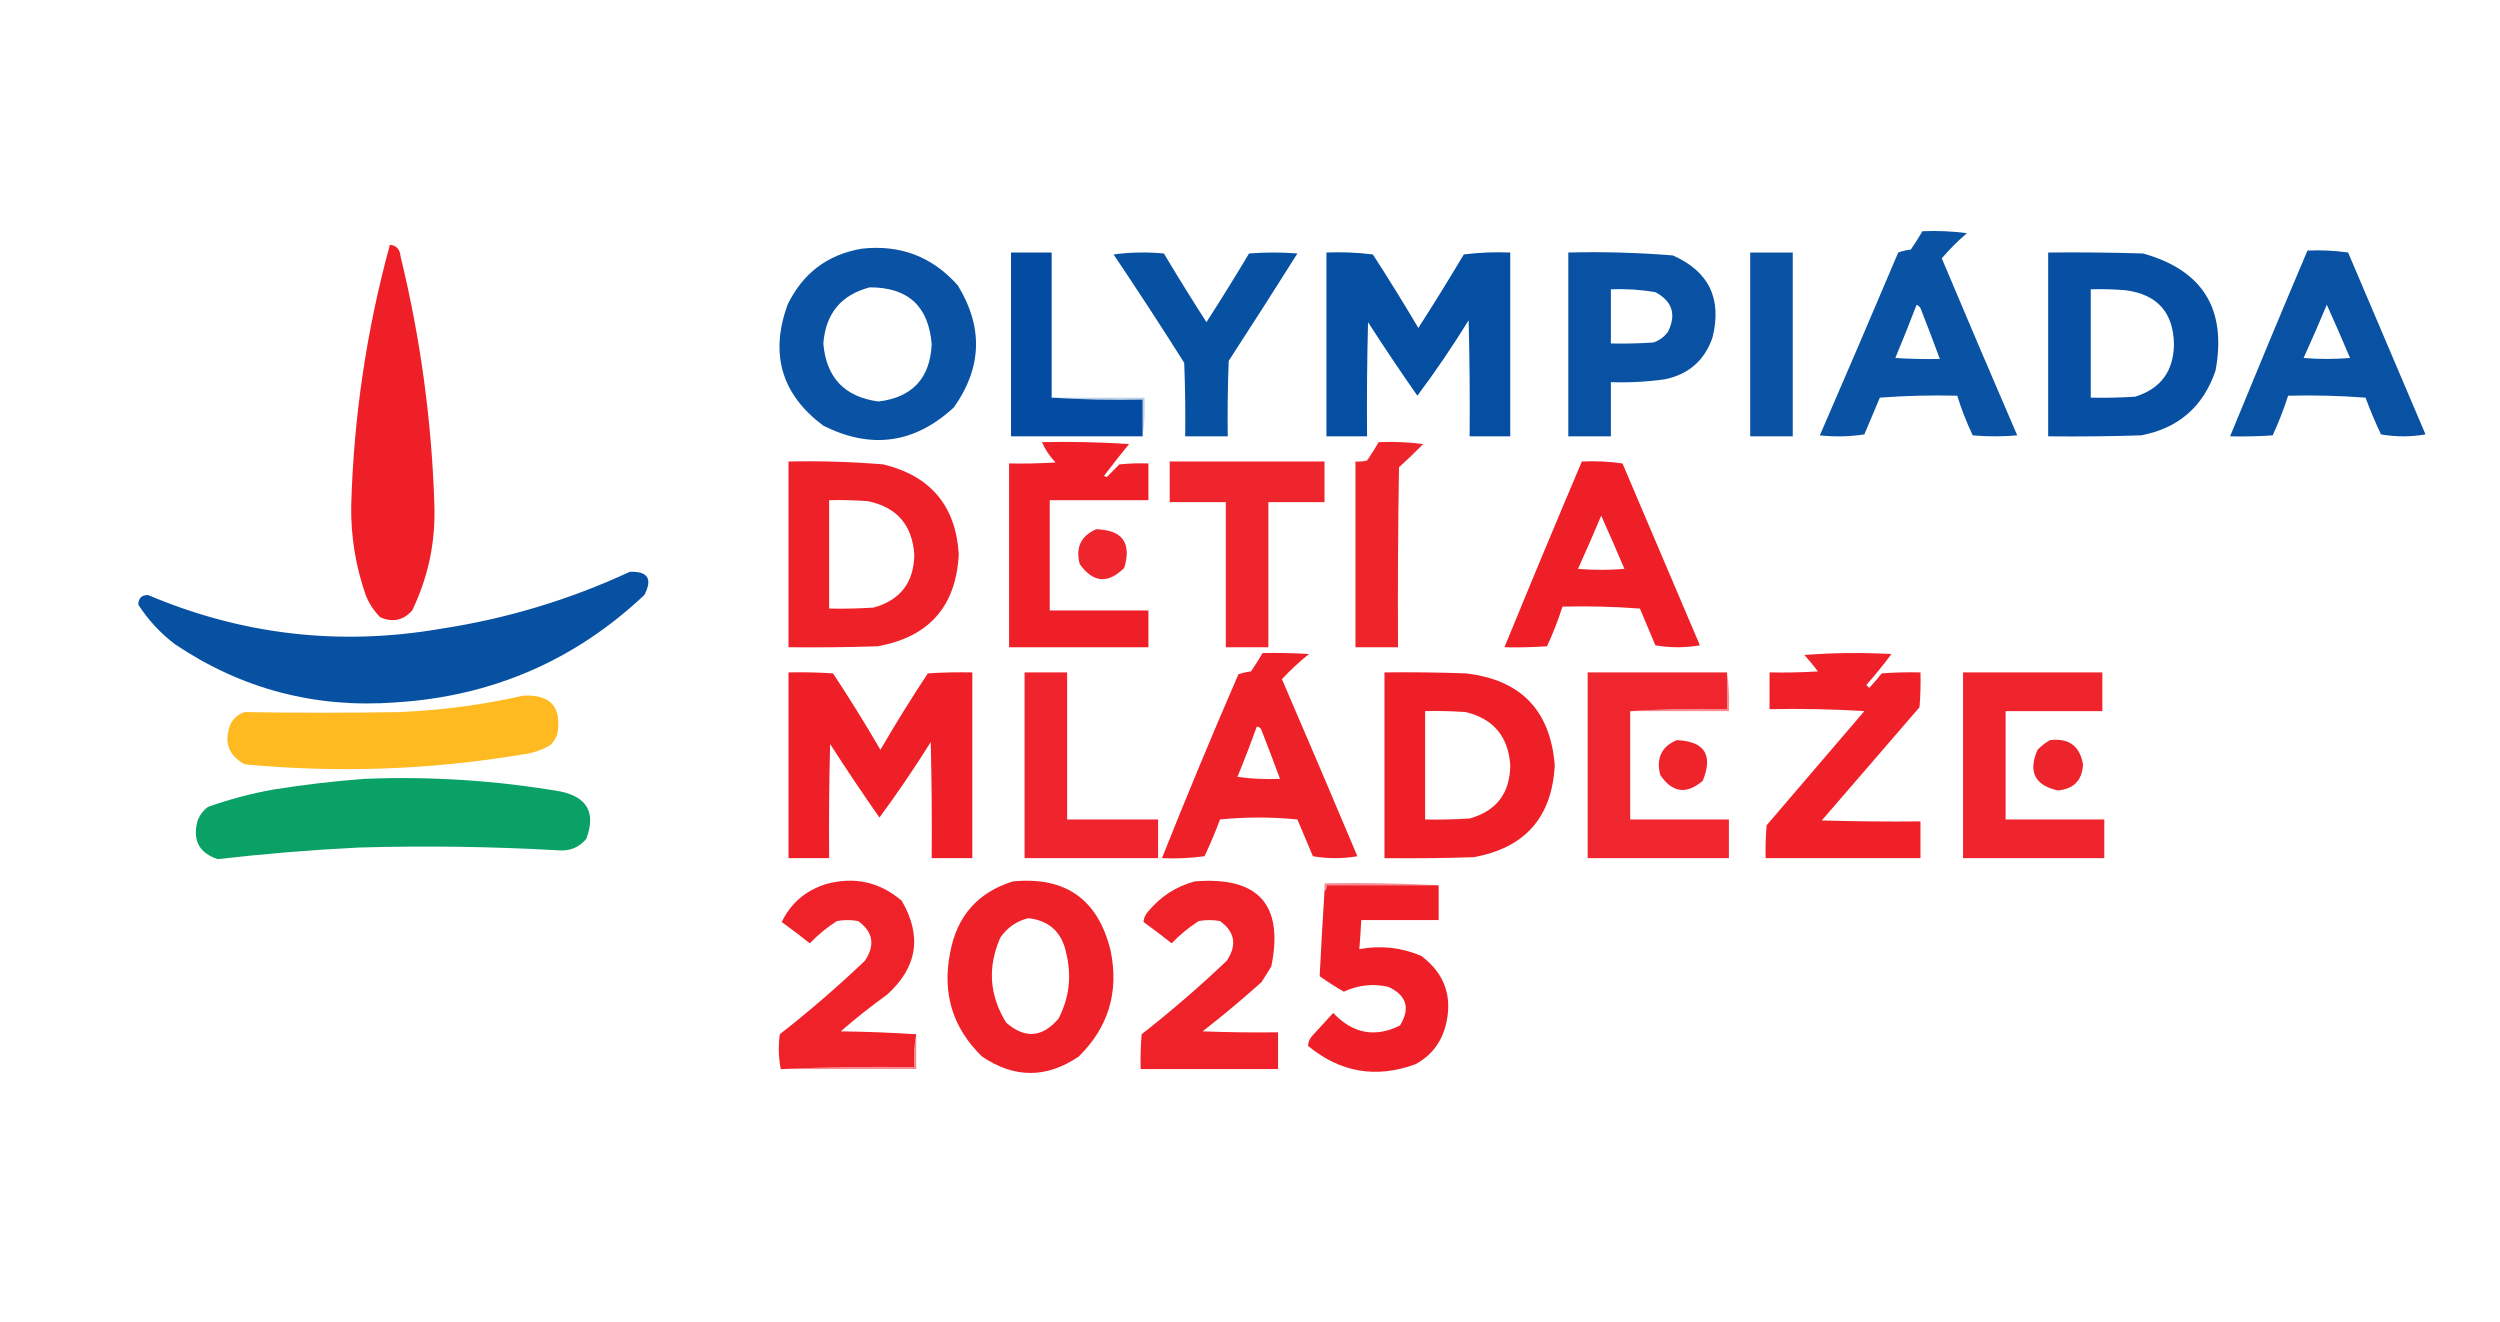 <?xml version="1.0" encoding="UTF-8"?>
<!DOCTYPE svg PUBLIC "-//W3C//DTD SVG 1.1//EN" "http://www.w3.org/Graphics/SVG/1.1/DTD/svg11.dtd">
<svg xmlns="http://www.w3.org/2000/svg" version="1.1" width="1292px" height="683px" style="shape-rendering:geometricPrecision; text-rendering:geometricPrecision; image-rendering:optimizeQuality; fill-rule:evenodd; clip-rule:evenodd" xmlns:xlink="http://www.w3.org/1999/xlink">
<g><path style="opacity:0.968" fill="#024da1" d="M 993.5,119.5 C 1001.2,119.169 1008.86,119.503 1016.5,120.5C 1011.86,124.473 1007.53,128.806 1003.5,133.5C 1016.37,164.073 1029.37,194.573 1042.5,225C 1034.83,225.667 1027.17,225.667 1019.5,225C 1016.34,218.345 1013.67,211.512 1011.5,204.5C 998.15,204.167 984.817,204.501 971.5,205.5C 968.833,211.833 966.167,218.167 963.5,224.5C 955.855,225.665 948.188,225.831 940.5,225C 954.129,193.573 967.629,162.073 981,130.5C 983.069,129.736 985.236,129.236 987.5,129C 989.636,125.89 991.636,122.723 993.5,119.5 Z M 990.5,157.5 C 991.79,158.058 992.623,159.058 993,160.5C 996.275,168.83 999.442,177.163 1002.5,185.5C 994.826,185.666 987.159,185.5 979.5,185C 983.309,175.883 986.976,166.717 990.5,157.5 Z"/></g>
<g><path style="opacity:0.983" fill="#ee1c24" d="M 201.5,126.5 C 204.888,126.874 206.722,128.874 207,132.5C 217.34,174.888 223.174,217.888 224.5,261.5C 225.061,280.478 221.228,298.478 213,315.5C 208.402,320.645 202.902,321.812 196.5,319C 193.213,315.707 190.713,311.873 189,307.5C 183.798,292.621 181.298,277.287 181.5,261.5C 182.767,215.631 189.433,170.631 201.5,126.5 Z"/></g>
<g><path style="opacity:0.968" fill="#024da1" d="M 445.5,128.5 C 465.353,126.352 481.853,132.685 495,147.5C 508.177,168.984 507.51,189.984 493,210.5C 472.781,229.229 450.281,232.396 425.5,220C 403.927,203.897 397.76,183.064 407,157.5C 414.922,141.141 427.755,131.474 445.5,128.5 Z M 449.5,148.5 C 469.321,148.49 479.987,158.323 481.5,178C 480.63,195.537 471.463,205.371 454,207.5C 436.467,205.134 426.967,195.134 425.5,177.5C 426.711,162.016 434.711,152.35 449.5,148.5 Z"/></g>
<g><path style="opacity:0.969" fill="#024da1" d="M 1192.5,129.5 C 1199.53,129.17 1206.53,129.503 1213.5,130.5C 1226.83,161.833 1240.17,193.167 1253.5,224.5C 1245.83,225.833 1238.17,225.833 1230.5,224.5C 1227.56,218.282 1224.89,211.949 1222.5,205.5C 1209.18,204.501 1195.85,204.167 1182.5,204.5C 1180.26,211.484 1177.59,218.317 1174.5,225C 1167.17,225.5 1159.84,225.666 1152.5,225.5C 1165.64,193.431 1178.97,161.431 1192.5,129.5 Z M 1202.5,157.5 C 1206.58,166.541 1210.58,175.708 1214.5,185C 1206.5,185.667 1198.5,185.667 1190.5,185C 1194.64,175.881 1198.64,166.714 1202.5,157.5 Z"/></g>
<g><path style="opacity:1" fill="#034ca2" d="M 543.5,205.5 C 558.991,206.496 574.658,206.83 590.5,206.5C 590.5,212.833 590.5,219.167 590.5,225.5C 567.833,225.5 545.167,225.5 522.5,225.5C 522.5,193.833 522.5,162.167 522.5,130.5C 529.5,130.5 536.5,130.5 543.5,130.5C 543.5,155.5 543.5,180.5 543.5,205.5 Z"/></g>
<g><path style="opacity:0.973" fill="#024da1" d="M 575.5,131.5 C 583.99,130.343 592.657,130.176 601.5,131C 608.635,142.966 615.969,154.799 623.5,166.5C 631.031,154.799 638.365,142.966 645.5,131C 653.833,130.333 662.167,130.333 670.5,131C 658.791,149.585 646.958,168.085 635,186.5C 634.5,199.496 634.333,212.496 634.5,225.5C 627.167,225.5 619.833,225.5 612.5,225.5C 612.667,212.829 612.5,200.162 612,187.5C 600.058,168.598 587.892,149.931 575.5,131.5 Z"/></g>
<g><path style="opacity:0.986" fill="#024da1" d="M 685.5,130.5 C 693.528,130.169 701.528,130.502 709.5,131.5C 717.584,143.999 725.417,156.666 733,169.5C 741.031,156.966 748.865,144.299 756.5,131.5C 764.472,130.502 772.472,130.169 780.5,130.5C 780.5,162.167 780.5,193.833 780.5,225.5C 773.5,225.5 766.5,225.5 759.5,225.5C 759.667,205.497 759.5,185.497 759,165.5C 750.72,178.934 741.887,191.934 732.5,204.5C 723.752,192.006 715.252,179.339 707,166.5C 706.5,186.164 706.333,205.831 706.5,225.5C 699.5,225.5 692.5,225.5 685.5,225.5C 685.5,193.833 685.5,162.167 685.5,130.5 Z"/></g>
<g><path style="opacity:0.97" fill="#034da1" d="M 810.5,130.5 C 828.556,130.054 846.556,130.554 864.5,132C 883.204,140.245 890.038,154.412 885,174.5C 880.92,186.242 872.754,193.409 860.5,196C 851.218,197.316 841.884,197.816 832.5,197.5C 832.5,206.833 832.5,216.167 832.5,225.5C 825.167,225.5 817.833,225.5 810.5,225.5C 810.5,193.833 810.5,162.167 810.5,130.5 Z M 832.5,149.5 C 840.228,149.189 847.895,149.689 855.5,151C 864.284,155.686 866.45,162.519 862,171.5C 860.062,174.106 857.562,175.939 854.5,177C 847.174,177.5 839.841,177.666 832.5,177.5C 832.5,168.167 832.5,158.833 832.5,149.5 Z"/></g>
<g><path style="opacity:0.966" fill="#034da1" d="M 904.5,130.5 C 911.833,130.5 919.167,130.5 926.5,130.5C 926.5,162.167 926.5,193.833 926.5,225.5C 919.167,225.5 911.833,225.5 904.5,225.5C 904.5,193.833 904.5,162.167 904.5,130.5 Z"/></g>
<g><path style="opacity:0.98" fill="#034ca1" d="M 1058.5,130.5 C 1074.84,130.333 1091.17,130.5 1107.5,131C 1138.37,139.572 1150.87,159.739 1145,191.5C 1138.7,210.132 1125.87,221.299 1106.5,225C 1090.5,225.5 1074.5,225.667 1058.5,225.5C 1058.5,193.833 1058.5,162.167 1058.5,130.5 Z M 1080.5,149.5 C 1086.51,149.334 1092.51,149.501 1098.5,150C 1114.9,152.139 1123.23,161.472 1123.5,178C 1123.3,191.861 1116.63,200.861 1103.5,205C 1095.84,205.5 1088.17,205.666 1080.5,205.5C 1080.5,186.833 1080.5,168.167 1080.5,149.5 Z"/></g>
<g><path style="opacity:0.251" fill="#034ca2" d="M 543.5,205.5 C 559.5,205.5 575.5,205.5 591.5,205.5C 591.824,212.354 591.491,219.021 590.5,225.5C 590.5,219.167 590.5,212.833 590.5,206.5C 574.658,206.83 558.991,206.496 543.5,205.5 Z"/></g>
<g><path style="opacity:0.982" fill="#ee1c24" d="M 538.5,228.5 C 553.515,228.167 568.515,228.501 583.5,229.5C 579.046,234.909 574.713,240.409 570.5,246C 571,246.167 571.5,246.333 572,246.5C 574.1,244.4 576.267,242.233 578.5,240C 583.489,239.501 588.489,239.334 593.5,239.5C 593.5,245.833 593.5,252.167 593.5,258.5C 576.5,258.5 559.5,258.5 542.5,258.5C 542.5,277.5 542.5,296.5 542.5,315.5C 559.5,315.5 576.5,315.5 593.5,315.5C 593.5,321.833 593.5,328.167 593.5,334.5C 569.5,334.5 545.5,334.5 521.5,334.5C 521.5,302.833 521.5,271.167 521.5,239.5C 529.507,239.666 537.507,239.5 545.5,239C 542.526,235.872 540.193,232.372 538.5,228.5 Z"/></g>
<g><path style="opacity:0.962" fill="#ee1c24" d="M 712.5,228.5 C 720.196,228.169 727.862,228.503 735.5,229.5C 731.471,233.606 727.305,237.606 723,241.5C 722.5,272.498 722.333,303.498 722.5,334.5C 715.167,334.5 707.833,334.5 700.5,334.5C 700.5,302.5 700.5,270.5 700.5,238.5C 702.527,238.662 704.527,238.495 706.5,238C 708.636,234.89 710.636,231.723 712.5,228.5 Z"/></g>
<g><path style="opacity:0.979" fill="#ee1c24" d="M 407.5,238.5 C 423.866,238.151 440.199,238.651 456.5,240C 480.969,245.963 493.969,261.463 495.5,286.5C 494.07,313.431 480.07,329.264 453.5,334C 438.17,334.5 422.837,334.667 407.5,334.5C 407.5,302.5 407.5,270.5 407.5,238.5 Z M 428.5,258.5 C 435.175,258.334 441.842,258.5 448.5,259C 463.432,262.1 471.432,271.266 472.5,286.5C 472.361,300.959 465.361,310.126 451.5,314C 443.841,314.5 436.174,314.666 428.5,314.5C 428.5,295.833 428.5,277.167 428.5,258.5 Z"/></g>
<g><path style="opacity:0.957" fill="#ee1c24" d="M 604.5,238.5 C 631.167,238.5 657.833,238.5 684.5,238.5C 684.5,245.5 684.5,252.5 684.5,259.5C 674.833,259.5 665.167,259.5 655.5,259.5C 655.5,284.5 655.5,309.5 655.5,334.5C 648.167,334.5 640.833,334.5 633.5,334.5C 633.5,309.5 633.5,284.5 633.5,259.5C 623.833,259.5 614.167,259.5 604.5,259.5C 604.5,252.5 604.5,245.5 604.5,238.5 Z"/></g>
<g><path style="opacity:0.982" fill="#ee1c24" d="M 817.5,238.5 C 824.532,238.17 831.532,238.503 838.5,239.5C 851.833,270.833 865.167,302.167 878.5,333.5C 870.833,334.833 863.167,334.833 855.5,333.5C 852.833,327.167 850.167,320.833 847.5,314.5C 834.183,313.501 820.85,313.167 807.5,313.5C 805.26,320.484 802.593,327.317 799.5,334C 792.174,334.5 784.841,334.666 777.5,334.5C 790.635,302.431 803.968,270.431 817.5,238.5 Z M 827.5,266.5 C 831.577,275.541 835.577,284.708 839.5,294C 831.5,294.667 823.5,294.667 815.5,294C 819.644,284.881 823.644,275.714 827.5,266.5 Z"/></g>
<g><path style="opacity:0.956" fill="#ee1c24" d="M 566.5,273.5 C 580.071,273.898 584.904,280.564 581,293.5C 572.542,301.875 564.875,301.208 558,291.5C 555.76,282.983 558.594,276.983 566.5,273.5 Z"/></g>
<g><path style="opacity:0.976" fill="#024da1" d="M 325.5,295.5 C 334.841,295.178 337.341,299.178 333,307.5C 297.037,341.386 254.204,359.886 204.5,363C 162.924,366.107 124.924,356.107 90.5,333C 82.867,327.207 76.534,320.374 71.5,312.5C 71.5,309.167 73.167,307.5 76.5,307.5C 125.048,328.089 175.381,333.923 227.5,325C 261.692,319.792 294.359,309.958 325.5,295.5 Z"/></g>
<g><path style="opacity:0.977" fill="#ee1c24" d="M 652.5,337.5 C 660.507,337.334 668.507,337.5 676.5,338C 671.533,341.966 666.866,346.299 662.5,351C 675.629,381.427 688.629,411.927 701.5,442.5C 693.833,443.833 686.167,443.833 678.5,442.5C 675.833,436.167 673.167,429.833 670.5,423.5C 657.167,422.167 643.833,422.167 630.5,423.5C 628.109,429.949 625.442,436.282 622.5,442.5C 615.197,443.497 607.863,443.831 600.5,443.5C 613.169,411.667 626.336,380 640,348.5C 642.069,347.736 644.236,347.236 646.5,347C 648.636,343.89 650.636,340.723 652.5,337.5 Z M 649.5,375.5 C 650.75,375.577 651.583,376.244 652,377.5C 655.275,385.83 658.442,394.163 661.5,402.5C 654.137,402.831 646.803,402.497 639.5,401.5C 643.04,392.876 646.373,384.209 649.5,375.5 Z"/></g>
<g><path style="opacity:0.98" fill="#ee1c24" d="M 932.5,338.5 C 947.328,337.339 962.328,337.172 977.5,338C 973.406,343.517 969.073,348.85 964.5,354C 965,354.5 965.5,355 966,355.5C 968.285,353.093 970.451,350.593 972.5,348C 979.158,347.5 985.825,347.334 992.5,347.5C 992.666,353.509 992.499,359.509 992,365.5C 975.167,385 958.333,404.5 941.5,424C 958.497,424.5 975.497,424.667 992.5,424.5C 992.5,430.833 992.5,437.167 992.5,443.5C 965.833,443.5 939.167,443.5 912.5,443.5C 912.334,437.824 912.501,432.157 913,426.5C 929.833,406.833 946.667,387.167 963.5,367.5C 947.18,366.501 930.847,366.167 914.5,366.5C 914.5,360.167 914.5,353.833 914.5,347.5C 922.84,347.666 931.173,347.5 939.5,347C 937.267,344.004 934.934,341.171 932.5,338.5 Z"/></g>
<g><path style="opacity:0.983" fill="#ee1c24" d="M 407.5,347.5 C 415.174,347.334 422.841,347.5 430.5,348C 439.042,360.915 447.209,374.082 455,387.5C 462.791,374.082 470.958,360.915 479.5,348C 487.159,347.5 494.826,347.334 502.5,347.5C 502.5,379.5 502.5,411.5 502.5,443.5C 495.5,443.5 488.5,443.5 481.5,443.5C 481.667,423.497 481.5,403.497 481,383.5C 472.649,396.883 463.815,409.883 454.5,422.5C 445.752,410.006 437.252,397.339 429,384.5C 428.5,404.164 428.333,423.831 428.5,443.5C 421.5,443.5 414.5,443.5 407.5,443.5C 407.5,411.5 407.5,379.5 407.5,347.5 Z"/></g>
<g><path style="opacity:0.959" fill="#ee1c24" d="M 529.5,347.5 C 536.833,347.5 544.167,347.5 551.5,347.5C 551.5,372.833 551.5,398.167 551.5,423.5C 567.167,423.5 582.833,423.5 598.5,423.5C 598.5,430.167 598.5,436.833 598.5,443.5C 575.5,443.5 552.5,443.5 529.5,443.5C 529.5,411.5 529.5,379.5 529.5,347.5 Z"/></g>
<g><path style="opacity:0.981" fill="#ee1c24" d="M 715.5,347.5 C 729.504,347.333 743.504,347.5 757.5,348C 785.905,351.237 801.238,367.07 803.5,395.5C 802.077,422.425 788.077,438.258 761.5,443C 746.17,443.5 730.837,443.667 715.5,443.5C 715.5,411.5 715.5,379.5 715.5,347.5 Z M 736.5,367.5 C 743.508,367.334 750.508,367.5 757.5,368C 771.843,371.492 779.51,380.658 780.5,395.5C 780.365,409.947 773.365,419.113 759.5,423C 751.841,423.5 744.174,423.666 736.5,423.5C 736.5,404.833 736.5,386.167 736.5,367.5 Z"/></g>
<g><path style="opacity:0.952" fill="#ee1c24" d="M 892.5,347.5 C 892.5,353.833 892.5,360.167 892.5,366.5C 875.658,366.17 858.992,366.503 842.5,367.5C 842.5,386.167 842.5,404.833 842.5,423.5C 859.5,423.5 876.5,423.5 893.5,423.5C 893.5,430.167 893.5,436.833 893.5,443.5C 869.167,443.5 844.833,443.5 820.5,443.5C 820.5,411.5 820.5,379.5 820.5,347.5C 844.5,347.5 868.5,347.5 892.5,347.5 Z"/></g>
<g><path style="opacity:0.956" fill="#ee1b24" d="M 1014.5,347.5 C 1038.5,347.5 1062.5,347.5 1086.5,347.5C 1086.5,354.167 1086.5,360.833 1086.5,367.5C 1069.83,367.5 1053.17,367.5 1036.5,367.5C 1036.5,386.167 1036.5,404.833 1036.5,423.5C 1053.5,423.5 1070.5,423.5 1087.5,423.5C 1087.5,430.167 1087.5,436.833 1087.5,443.5C 1063.17,443.5 1038.83,443.5 1014.5,443.5C 1014.5,411.5 1014.5,379.5 1014.5,347.5 Z"/></g>
<g><path style="opacity:0.984" fill="#ffb81e" d="M 270.5,359.5 C 284.664,358.832 290.497,365.499 288,379.5C 287.208,381.587 286.041,383.421 284.5,385C 279.902,387.736 274.902,389.403 269.5,390C 222.034,397.879 174.367,399.545 126.5,395C 118.095,390.461 115.595,383.628 119,374.5C 120.563,371.272 123.063,369.105 126.5,368C 153.159,368.459 179.825,368.459 206.5,368C 228.23,367.089 249.564,364.255 270.5,359.5 Z"/></g>
<g><path style="opacity:0.502" fill="#ed1c25" d="M 892.5,347.5 C 893.491,353.979 893.824,360.646 893.5,367.5C 876.5,367.5 859.5,367.5 842.5,367.5C 858.992,366.503 875.658,366.17 892.5,366.5C 892.5,360.167 892.5,353.833 892.5,347.5 Z"/></g>
<g><path style="opacity:0.964" fill="#ee1c24" d="M 866.5,382.5 C 880.953,383.118 885.453,390.118 880,403.5C 871.575,410.729 864.242,409.729 858,400.5C 855.819,391.868 858.652,385.868 866.5,382.5 Z"/></g>
<g><path style="opacity:0.958" fill="#ee1c24" d="M 1059.5,382.5 C 1069.18,381.332 1074.85,385.498 1076.5,395C 1076.11,403.229 1071.77,407.729 1063.5,408.5C 1051.55,405.833 1048.05,398.833 1053,387.5C 1054.97,385.45 1057.13,383.783 1059.5,382.5 Z"/></g>
<g><path style="opacity:0.974" fill="#049f63" d="M 188.5,402.5 C 222.405,401.149 256.072,403.316 289.5,409C 303.529,411.89 308.029,420.057 303,433.5C 299.513,437.72 295.013,439.72 289.5,439.5C 254.862,437.502 220.196,437.002 185.5,438C 161.065,439.222 136.731,441.222 112.5,444C 102.993,440.853 99.493,434.353 102,424.5C 103.061,421.438 104.894,418.938 107.5,417C 118.572,413.065 129.905,410.065 141.5,408C 157.241,405.495 172.908,403.662 188.5,402.5 Z"/></g>
<g><path style="opacity:0.976" fill="#ee1c24" d="M 473.5,534.5 C 472.511,539.975 472.178,545.642 472.5,551.5C 449.327,551.169 426.327,551.502 403.5,552.5C 402.347,546.681 402.181,540.681 403,534.5C 418.257,522.581 432.924,509.914 447,496.5C 452.384,488.432 451.218,481.599 443.5,476C 439.833,475.333 436.167,475.333 432.5,476C 427.397,479.266 422.73,483.1 418.5,487.5C 413.756,483.712 408.923,480.045 404,476.5C 408.576,466.943 416.076,460.443 426.5,457C 441.307,452.83 454.473,455.664 466,465.5C 476.617,483.68 474.117,499.847 458.5,514C 450.212,519.953 442.212,526.286 434.5,533C 447.673,533.169 460.673,533.669 473.5,534.5 Z"/></g>
<g><path style="opacity:0.978" fill="#ee1c24" d="M 523.5,455.5 C 550.785,452.889 567.618,464.889 574,491.5C 578.318,512.748 572.818,530.914 557.5,546C 540.833,557.333 524.167,557.333 507.5,546C 492.379,531.295 486.879,513.462 491,492.5C 494.474,473.467 505.307,461.134 523.5,455.5 Z M 531.5,474.5 C 542.293,475.791 548.793,481.791 551,492.5C 553.951,504.371 552.617,515.704 547,526.5C 538.601,536.252 529.601,536.919 520,528.5C 511.26,514.408 510.26,499.741 517,484.5C 520.652,479.272 525.485,475.939 531.5,474.5 Z"/></g>
<g><path style="opacity:0.976" fill="#ee1c24" d="M 617.5,455.5 C 650.384,452.871 663.55,467.538 657,499.5C 655.333,502.167 653.667,504.833 652,507.5C 642.126,516.376 631.959,524.876 621.5,533C 634.496,533.5 647.496,533.667 660.5,533.5C 660.5,539.833 660.5,546.167 660.5,552.5C 636.833,552.5 613.167,552.5 589.5,552.5C 589.334,546.491 589.501,540.491 590,534.5C 605.307,522.522 619.974,509.856 634,496.5C 639.384,488.432 638.218,481.599 630.5,476C 626.833,475.333 623.167,475.333 619.5,476C 614.397,479.266 609.73,483.1 605.5,487.5C 600.756,483.712 595.923,480.045 591,476.5C 591.044,474.721 591.711,473.055 593,471.5C 599.523,463.446 607.69,458.113 617.5,455.5 Z"/></g>
<g><path style="opacity:0.502" fill="#ed1b25" d="M 743.5,457.5 C 724.167,457.5 704.833,457.5 685.5,457.5C 685.737,458.791 685.404,459.791 684.5,460.5C 684.5,459.167 684.5,457.833 684.5,456.5C 704.34,456.17 724.007,456.503 743.5,457.5 Z"/></g>
<g><path style="opacity:0.981" fill="#ee1c24" d="M 743.5,457.5 C 743.5,463.5 743.5,469.5 743.5,475.5C 730.167,475.5 716.833,475.5 703.5,475.5C 703.249,480.507 702.916,485.507 702.5,490.5C 713.532,488.475 724.199,489.641 734.5,494C 746.809,503.257 750.975,515.424 747,530.5C 744.566,539.217 739.399,545.717 731.5,550C 711.171,557.446 692.671,554.279 676,540.5C 676.044,538.721 676.711,537.055 678,535.5C 681.667,531.5 685.333,527.5 689,523.5C 699.126,534.194 710.626,536.361 723.5,530C 728.969,521.064 726.969,514.397 717.5,510C 709.598,508.203 701.931,509.036 694.5,512.5C 690.199,510.031 686.033,507.364 682,504.5C 682.731,489.902 683.564,475.236 684.5,460.5C 685.404,459.791 685.737,458.791 685.5,457.5C 704.833,457.5 724.167,457.5 743.5,457.5 Z"/></g>
<g><path style="opacity:0.502" fill="#ed1c25" d="M 473.5,534.5 C 473.5,540.5 473.5,546.5 473.5,552.5C 450.167,552.5 426.833,552.5 403.5,552.5C 426.327,551.502 449.327,551.169 472.5,551.5C 472.178,545.642 472.511,539.975 473.5,534.5 Z"/></g>
</svg>
